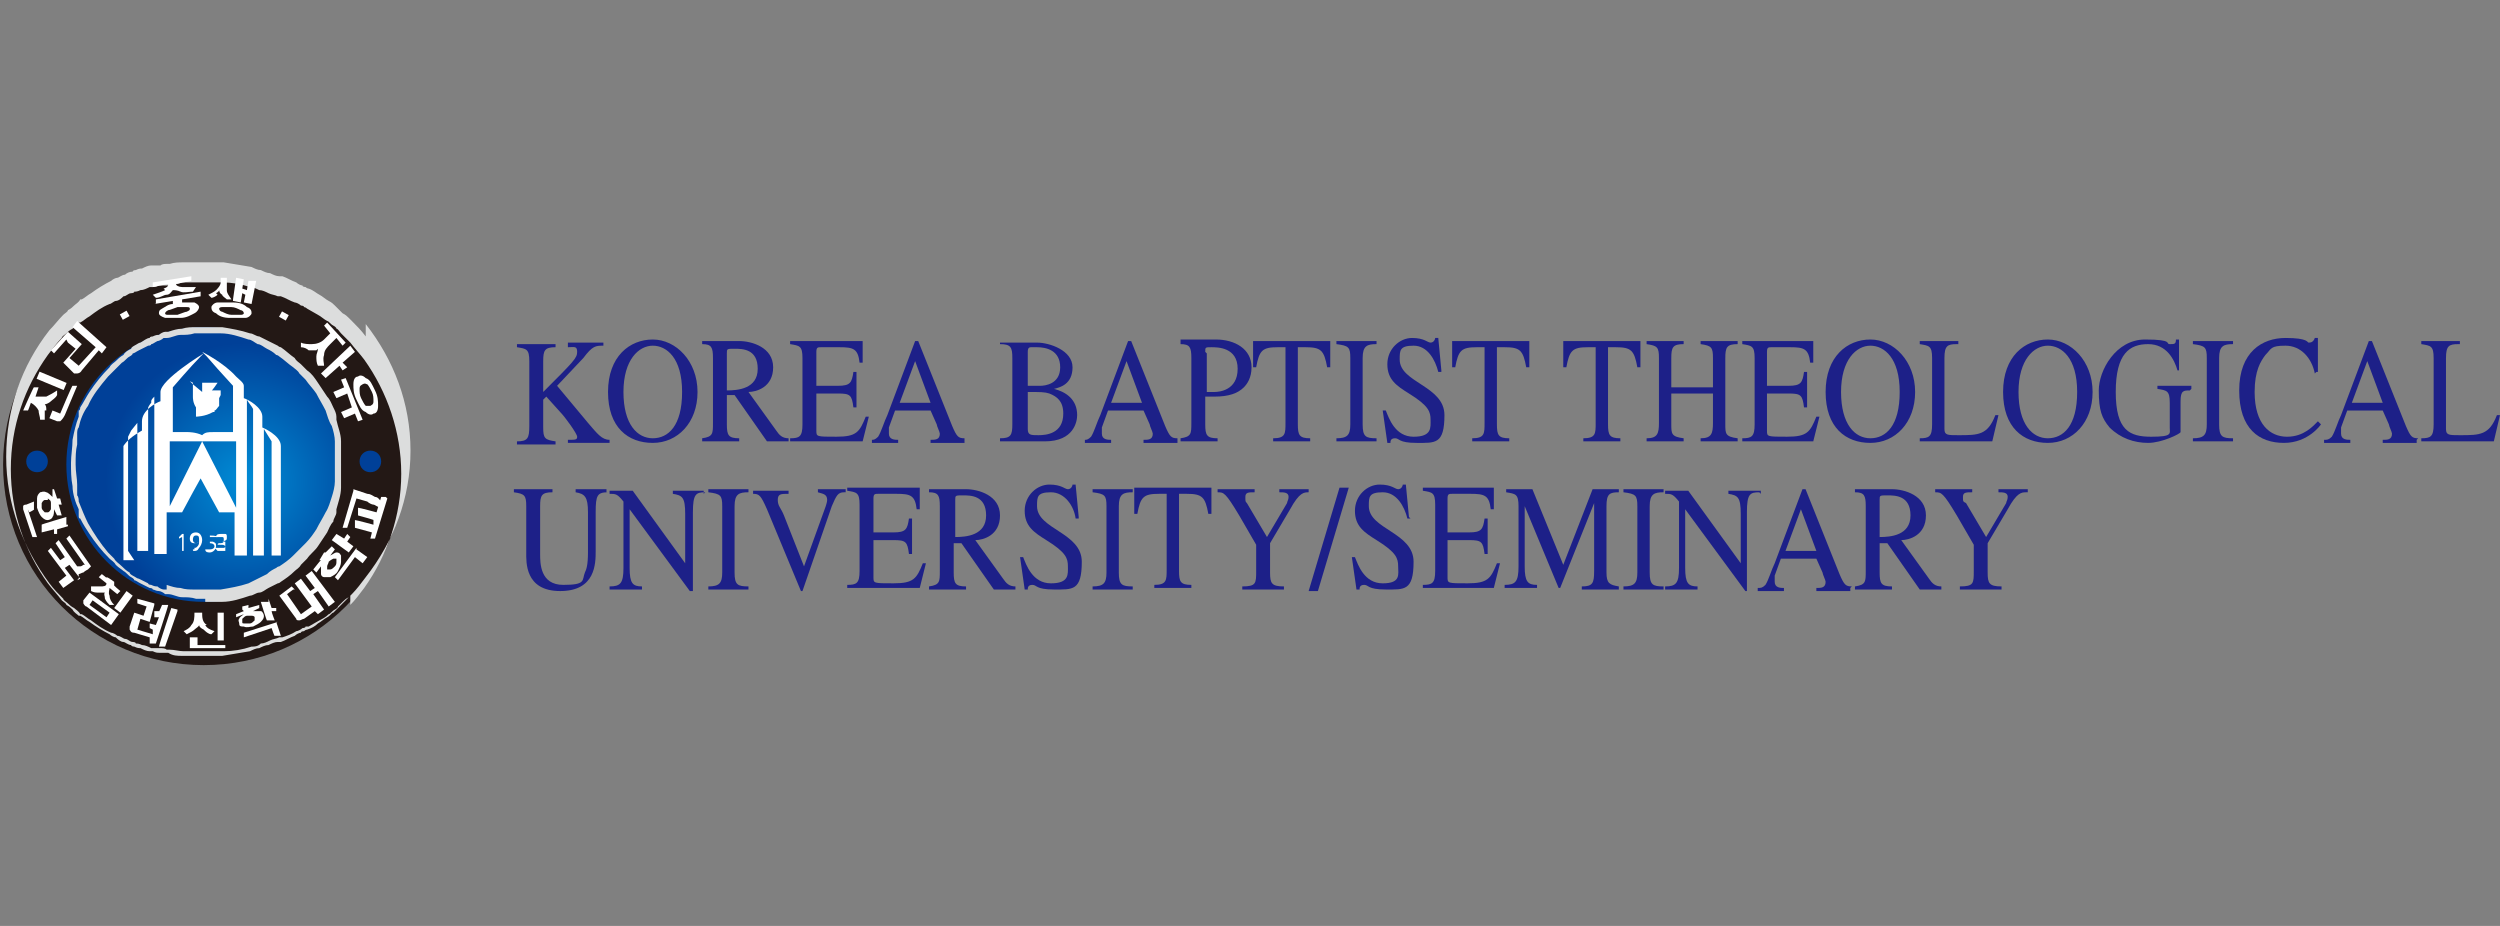 <?xml version="1.0" encoding="UTF-8"?>
<svg id="_레이어_1" xmlns="http://www.w3.org/2000/svg" version="1.1" xmlns:xlink="http://www.w3.org/1999/xlink" viewBox="0 0 162 60">
  <rect x="0" y="0" width="162" height="60" fill="#808080" stroke="none"/>
  <!-- Generator: Adobe Illustrator 30.0.0, SVG Export Plug-In . SVG Version: 2.1.1 Build 123)  -->
  <defs>
    <style>
      .st0 {
        fill: #231815;
      }

      .st1 {
        fill: url(#_무제_그라디언트_62);
      }

      .st2 {
        fill: #fff;
      }

      .st3 {
        fill: url(#_무제_그라디언트_6);
      }

      .st4 {
        fill: #1d2088;
      }

      .st5 {
        fill: #dcdddd;
      }

      .st6 {
        fill: url(#_무제_그라디언트_61);
      }
    </style>
    <radialGradient id="_무제_그라디언트_6" data-name="무제 그라디언트 6" cx="262" cy="-114.7" fx="262" fy="-114.7" r="12.8" gradientTransform="translate(-167.6 -49.1) scale(.7 -.7)" gradientUnits="userSpaceOnUse">
      <stop offset="0" stop-color="#008cd6"/>
      <stop offset="1" stop-color="#004098"/>
    </radialGradient>
    <radialGradient id="_무제_그라디언트_61" data-name="무제 그라디언트 6" cx="-19.6" cy="47.8" fx="-19.6" fy="47.8" r="1" gradientTransform="translate(0 62) scale(1 -1)" xlink:href="#_무제_그라디언트_6"/>
    <radialGradient id="_무제_그라디언트_62" data-name="무제 그라디언트 6" cx="11.8" cy="47.8" fx="11.8" fy="47.8" r="1" gradientTransform="translate(0 62) scale(1 -1)" xlink:href="#_무제_그라디언트_6"/>
  </defs>
  <g id="_레이어_1-2">
    <g>
      <g>
        <g>
          <path class="st4" d="M36.8,22.2h2.3v.2c-.5,0-.7,0-1.3.8l-1.7,1.8,2,2.4c.6.7.9,1.1,1.4,1.1v.2h-2.7v-.2c.5,0,.6,0,.6-.2s-.8-1.3-1.1-1.6l-.9-1-.2.2v1.8c0,.7.1.8.8.9v.2h-2.5v-.2c.7,0,.8-.2.8-1v-4.2c0-.8-.2-.8-.8-.9v-.2h2.5v.2c-.7,0-.8.2-.8.9v2c2-2,2.2-2.2,2.2-2.6s-.2-.3-.6-.3v-.2h0Z"/>
          <path class="st4" d="M42.3,28.4c-1,0-1.9-.9-1.9-3s1-3,1.9-3,1.9.8,1.9,3-.9,3-1.9,3ZM42.3,28.7c1.6,0,2.9-1.3,2.9-3.3s-1.4-3.4-2.9-3.4-2.9,1.1-2.9,3.4,1.3,3.3,2.9,3.3Z"/>
          <path class="st4" d="M47.1,22.9c0-.3,0-.3.5-.3s1.5,0,1.5,1.3-1.3,1.4-2,1.4v-2.4ZM51.1,28.4c-.4,0-.6-.2-.8-.5l-1.8-2.5c.5,0,1.6-.3,1.6-1.6s-1.4-1.7-2.2-1.7h-2.4v.2c.6,0,.7.2.7.9v4.2c0,.7,0,.9-.7,1v.2h2.4v-.2c-.7,0-.8-.2-.8-.9v-1.9h.5s2.1,3,2.1,3h1.4v-.2h0Z"/>
          <path class="st4" d="M55.9,28.6h-4.7v-.2c.6,0,.8-.1.8-.9v-4.3c0-.8-.2-.8-.8-.9v-.2h4.7v1.4s-.2,0-.2,0c-.1-.9-.4-1-1.3-1h-1.2c-.2,0-.3,0-.3.3v2.2h1.4c.8,0,.9-.2,1-.9h.2v2.3h-.2c-.1-.8-.2-.9-1-.9h-1.4s0,2.4,0,2.4c0,.4,0,.4,1.3.4s1.5-.3,1.9-1.3h.2l-.4,1.6h0Z"/>
          <path class="st4" d="M58.3,26.1l1-2.7,1,2.7h-2,0ZM62.5,28.4c-.4,0-.5-.1-.8-.8l-2.2-5.5h-.2l-1.8,4.8c-.2.4-.4,1.1-.6,1.4-.2.2-.3.2-.4.2v.2h1.7v-.2c-.2,0-.6,0-.6-.4s0-.2,0-.4l.4-1.1h2.3l.4.9c0,.1.2.5.2.6,0,.4-.3.4-.6.4v.2h2.2v-.2h0Z"/>
          <path class="st4" d="M66.6,25.4c.8,0,1.1,0,1.4.1.5.2.9.5.9,1.3,0,1.3-1.1,1.4-1.6,1.4s-.7,0-.7-.4v-2.4ZM64.8,22.3c.7,0,.8.2.8.9v4.3c0,.7-.1.9-.8.9v.2h2.9c1.9,0,2.1-1.3,2.1-1.7,0-1-.7-1.5-1.5-1.7h0c.4-.1,1.2-.3,1.2-1.4s-1.5-1.6-2.3-1.6h-2.4v.2h0ZM66.6,22.8c0-.1,0-.3.2-.3h.4c.6,0,1.5.2,1.5,1.3s-1,1.2-1.3,1.2h-.8v-2.2h0Z"/>
          <path class="st4" d="M72,26.1l1-2.7,1,2.7h-2ZM76.3,28.4c-.4,0-.5-.1-.8-.8l-2.2-5.5h-.2l-1.8,4.8c-.2.4-.4,1.1-.6,1.4-.2.2-.3.2-.4.2v.2h1.7v-.2c-.2,0-.6,0-.6-.4s0-.2,0-.4l.4-1.1h2.3l.4.9c0,.1.2.5.2.6,0,.4-.3.4-.6.4v.2h2.2v-.2h0Z"/>
          <path class="st4" d="M78.1,22.8c0-.3,0-.3.4-.3.4,0,1.7,0,1.7,1.4s-1.2,1.5-1.5,1.5-.4,0-.5,0v-2.5h0ZM76.5,22.3c.6,0,.7.2.7.9v4.2c0,.7,0,.9-.7,1v.2h2.4v-.2c-.7,0-.8-.2-.8-.9v-1.8c.2,0,.4,0,.6,0,.9,0,1.5-.2,1.9-.6.2-.2.5-.6.5-1.3,0-1.2-1.1-1.8-2.3-1.8h-2.3v.2h0Z"/>
          <path class="st4" d="M85.1,28.6h-2.6v-.2c.8,0,.8-.3.8-1v-4.9h-.5c-1,0-1.2.2-1.4,1.3h-.2v-1.7h5v1.7c0,0-.2,0-.2,0-.2-1.1-.4-1.3-1.4-1.3h-.5v5c0,.7.1.9.8.9v.2h0Z"/>
          <path class="st4" d="M86.6,28.4c.7,0,.9-.2.9-.9v-4.3c0-.7-.1-.8-.9-.9v-.2h2.6v.2c-.6,0-.9.1-.9.9v4.3c0,.8.2.9.9.9v.2h-2.6v-.2Z"/>
          <path class="st4" d="M93.4,24.1h-.2c-.2-.8-.7-1.7-1.6-1.7s-.9.3-.9.9c0,1.5,2.9,1.7,2.9,3.6s-.6,1.8-1.8,1.8-1.1-.3-1.4-.3-.3.2-.3.3h-.2l-.3-2.1h.2c.2.5.6,1.7,1.8,1.7s1.1-.6,1.1-1.1-.1-.9-1.4-1.7c-.8-.5-1.4-.9-1.4-1.9s.8-1.7,1.6-1.7,1,.3,1.2.3.3-.2.3-.3h.2l.2,2.1h0Z"/>
          <path class="st4" d="M98,28.6h-2.6v-.2c.8,0,.8-.3.8-1v-4.9h-.5c-1,0-1.2.2-1.4,1.3h-.2v-1.7h5v1.7c0,0-.2,0-.2,0-.2-1.1-.4-1.3-1.4-1.3h-.5v5c0,.7.1.9.8.9v.2h0Z"/>
          <path class="st4" d="M105.2,28.6h-2.6v-.2c.8,0,.8-.3.8-1v-4.9h-.5c-1,0-1.2.2-1.4,1.3h-.2v-1.7h5v1.7c0,0-.2,0-.2,0-.2-1.1-.4-1.3-1.4-1.3h-.5v5c0,.7.1.9.8.9v.2h0Z"/>
          <path class="st4" d="M106.7,28.4c.7,0,.8-.3.8-1v-4.2c0-.7-.1-.8-.8-.9v-.2h2.4v.2c-.7,0-.8.2-.8.9v1.9h2.7v-1.9c0-.7-.1-.8-.8-.9v-.2h2.4v.2c-.7,0-.8.2-.8.9v4.3c0,.6,0,.8.8.9v.2h-2.4v-.2c.7,0,.8-.3.8-1v-1.9h-2.7v2c0,.6,0,.8.8.9v.2h-2.4v-.2h0Z"/>
          <path class="st4" d="M117.6,28.6h-4.7v-.2c.6,0,.8-.1.8-.9v-4.3c0-.8-.2-.8-.8-.9v-.2h4.6v1.4s-.2,0-.2,0c-.1-.9-.4-1-1.3-1h-1.2c-.2,0-.3,0-.3.3v2.2h1.4c.8,0,.9-.2,1-.9h.2v2.3h-.2c-.1-.8-.2-.9-1-.9h-1.4s0,2.4,0,2.4c0,.4,0,.4,1.3.4s1.5-.3,1.9-1.3h.2l-.4,1.6h0Z"/>
          <path class="st4" d="M121.2,28.4c-1,0-1.9-.9-1.9-3s1-3,1.9-3,1.9.8,1.9,3-.9,3-1.9,3ZM121.2,28.7c1.6,0,2.9-1.3,2.9-3.3s-1.4-3.4-2.9-3.4-2.9,1.1-2.9,3.4,1.3,3.3,2.9,3.3Z"/>
          <path class="st4" d="M126.8,22.3c-.6,0-.8.1-.8.9v4.6c0,.4.2.4.9.4,1.3,0,1.9,0,2.4-1.3h.2l-.4,1.7h-4.7v-.2c.6,0,.8-.1.8-.9v-4.3c0-.8-.2-.8-.8-.9v-.2h2.5v.2h0Z"/>
          <path class="st4" d="M132.7,28.4c-1,0-1.9-.9-1.9-3s1-3,1.9-3,1.9.8,1.9,3-.9,3-1.9,3ZM132.7,28.7c1.6,0,2.9-1.3,2.9-3.3s-1.4-3.4-2.9-3.4-2.9,1.1-2.9,3.4,1.3,3.3,2.9,3.3Z"/>
          <path class="st4" d="M141.9,25.3c-.4,0-.6,0-.6.7v2c0,.1-1.2.7-2.1.7s-1.8-.3-2.5-1c-.5-.6-.7-1.1-.7-2.4s1.1-3.3,3-3.3,1.3.3,1.6.3.4,0,.4-.3h.2v2c0,0-.1,0-.1,0-.2-.7-.7-1.7-1.9-1.7s-2.1.6-2.1,3.1.9,2.9,2.3,2.9,1.2-.2,1.2-.6v-1.6c0-.8-.2-.8-.8-.9v-.2h2.2v.2Z"/>
          <path class="st4" d="M142.1,28.4c.7,0,.9-.2.9-.9v-4.3c0-.7-.1-.8-.9-.9v-.2h2.6v.2c-.6,0-.9.1-.9.9v4.3c0,.8.2.9.9.9v.2h-2.6v-.2Z"/>
          <path class="st4" d="M150,24.2c-.2-1-.9-1.8-1.9-1.8s-.9.2-1.3.6c-.3.4-.7,1-.7,2.4,0,2.1,1,2.9,2.1,2.9s1.7-.7,2-1l.2.2s-.8,1.2-2.4,1.2-2.9-.9-2.9-3.4,1.5-3.4,3-3.4,1.4.3,1.5.3.3,0,.4-.3h.2v2.2c0,0-.1,0-.1,0h0Z"/>
          <path class="st4" d="M152.4,26.1l1-2.7,1,2.7h-2,0ZM156.7,28.4c-.4,0-.5-.1-.8-.8l-2.2-5.5h-.2l-1.8,4.8c-.2.4-.4,1.1-.6,1.4-.2.2-.3.2-.5.2v.2h1.7v-.2c-.2,0-.6,0-.6-.4s0-.2,0-.4l.4-1.1h2.3l.4.9c0,.1.2.5.2.6,0,.4-.3.4-.6.4v.2h2.2v-.2h0Z"/>
          <path class="st4" d="M159.3,22.3c-.6,0-.8.1-.8.9v4.6c0,.4.2.4.9.4,1.3,0,1.9,0,2.4-1.3h.2l-.4,1.7h-4.7v-.2c.6,0,.8-.1.8-.9v-4.3c0-.8-.2-.8-.8-.9v-.2h2.5v.2h0Z"/>
          <path class="st4" d="M39.4,31.9c-.7,0-.8.2-.8,1.3v2.5c0,.8,0,2.6-2.3,2.6s-2.2-1.9-2.2-2.5v-3c0-.7-.1-.8-.8-.9v-.2h2.5v.2c-.7,0-.8.2-.8.9v3.1c0,.6,0,2,1.5,2s1.2-.3,1.4-.8c.1-.2.2-.5.2-1.3v-2.6c0-1-.2-1.2-.8-1.3v-.2h2v.2h0Z"/>
          <path class="st4" d="M45.7,31.9c-.6,0-.8.1-.8,1.3v5.1h-.2l-3.9-5.3h0v3.8c0,1,.2,1.2.8,1.2v.2h-2.1v-.2c.7,0,.9-.2.9-1.2v-4.3c-.4-.5-.5-.5-.9-.5v-.2h1.5l3.4,4.7h0v-3.2c0-1.1-.2-1.2-.8-1.3v-.2h2s0,.2,0,.2Z"/>
          <path class="st4" d="M45.9,38c.7,0,.9-.2.9-.9v-4.3c0-.7-.1-.8-.9-.9v-.2h2.6v.2c-.6,0-.9.1-.9.9v4.3c0,.8.2.9.9.9v.2h-2.6v-.2Z"/>
          <path class="st4" d="M54.7,31.9c-.4,0-.5.2-.8.9l-1.9,5.5h-.1l-2.2-5.3c-.4-.9-.5-1-.9-1v-.2h2.3v.2c-.5,0-.7,0-.7.4s.2.5.4,1l1.3,3.3,1.3-3.6c0,0,.2-.5.2-.7,0-.4-.3-.4-.6-.5v-.2h1.8s0,.2,0,.2Z"/>
          <path class="st4" d="M59.6,38.1h-4.7v-.2c.6,0,.8-.1.8-.9v-4.3c0-.8-.2-.8-.8-.9v-.2h4.7v1.4s-.2,0-.2,0c-.1-.9-.4-1-1.3-1h-1.2c-.2,0-.3,0-.3.3v2.2h1.3c.8,0,.9-.2,1-.9h.2v2.3h-.2c-.1-.8-.2-.9-1-.9h-1.3s0,2.4,0,2.4c0,.4,0,.4,1.3.4s1.5-.3,1.9-1.3h.2l-.4,1.6h0Z"/>
          <path class="st4" d="M61.9,32.4c0-.3,0-.3.5-.3s1.5,0,1.5,1.3-1.3,1.4-2,1.4v-2.4h0ZM65.8,38c-.4,0-.6-.2-.8-.5l-1.8-2.5c.5,0,1.6-.3,1.6-1.6s-1.4-1.7-2.2-1.7h-2.4v.2c.6,0,.7.2.7.9v4.2c0,.7,0,.9-.7,1v.2h2.4v-.2c-.7,0-.8-.2-.8-.9v-1.9h.5s2.1,3,2.1,3h1.4v-.2h0Z"/>
          <path class="st4" d="M69.9,33.6h-.2c-.1-.8-.7-1.7-1.6-1.7s-.9.3-.9.9c0,1.5,2.9,1.7,2.9,3.6s-.6,1.8-1.8,1.8-1.1-.3-1.4-.3-.3.2-.3.3h-.2l-.3-2.1h.2c.2.5.6,1.7,1.8,1.7s1.1-.6,1.1-1.1-.1-.9-1.4-1.7c-.8-.5-1.4-.9-1.4-1.9s.8-1.7,1.6-1.7,1,.3,1.2.3.3-.2.3-.3h.2l.2,2.1h0Z"/>
          <path class="st4" d="M70.8,38c.7,0,.9-.2.9-.9v-4.3c0-.7-.1-.8-.9-.9v-.2h2.6v.2c-.6,0-.9.1-.9.9v4.3c0,.8.2.9.9.9v.2h-2.6v-.2Z"/>
          <path class="st4" d="M77.4,38.1h-2.6v-.2c.8,0,.8-.3.8-1v-4.9h-.5c-1,0-1.2.2-1.4,1.3h-.2v-1.7h5v1.7c0,0-.2,0-.2,0-.2-1.1-.4-1.3-1.4-1.3h-.5v5c0,.7.1.9.8.9v.2h0Z"/>
          <path class="st4" d="M84.8,31.9c-.3,0-.6,0-1.2,1.1l-1.3,2.2v1.9c0,.7.1.9.9.9v.2h-2.7v-.2c.9,0,.9-.2.9-1v-1.7l-1.1-1.9c-.9-1.5-1-1.5-1.4-1.5v-.2h2.4v.2c-.4,0-.6,0-.6.3s0,.3.1.4l1.3,2.2,1.3-2.2c0-.1.1-.2.1-.4,0-.3-.3-.3-.6-.3v-.2h1.9v.2h0Z"/>
          <path class="st4" d="M85.4,38.3h-.6l2-6.7h.6s-2,6.7-2,6.7Z"/>
          <path class="st4" d="M91.4,33.6h-.2c-.2-.8-.7-1.7-1.6-1.7s-.9.3-.9.9c0,1.5,2.9,1.7,2.9,3.6s-.6,1.8-1.8,1.8-1.1-.3-1.4-.3-.3.2-.3.3h-.2l-.3-2.1h.2c.2.5.6,1.7,1.8,1.7s1-.6,1-1.1-.1-.9-1.4-1.7c-.8-.5-1.4-.9-1.4-1.9s.8-1.7,1.6-1.7,1,.3,1.2.3.3-.2.3-.3h.2l.2,2.1h0Z"/>
          <path class="st4" d="M96.9,38.1h-4.7v-.2c.6,0,.8-.1.8-.9v-4.3c0-.8-.2-.8-.8-.9v-.2h4.6v1.4s-.2,0-.2,0c-.1-.9-.4-1-1.3-1h-1.2c-.2,0-.3,0-.3.3v2.2h1.4c.8,0,.9-.2,1-.9h.2v2.3h-.2c-.1-.8-.2-.9-1-.9h-1.4s0,2.4,0,2.4c0,.4,0,.4,1.3.4s1.5-.3,1.9-1.3h.2l-.4,1.6h0Z"/>
          <path class="st4" d="M104.9,31.9c-.6,0-.8.1-.8.9v4.3c0,.7.2.8.8.9v.2h-2.4v-.2c.7,0,.8-.2.8-1v-4.4h0l-2.2,5.5h-.1l-2.2-5.3h0v3.9c0,1,.2,1.2.8,1.2v.2h-2.1v-.2c.7,0,.9-.2.9-1.2v-3.9c0-.8-.2-.8-.8-.9v-.2h1.7l2,4.9,1.9-4.9h1.7v.2h0Z"/>
          <path class="st4" d="M105.2,38c.7,0,.9-.2.9-.9v-4.3c0-.7-.1-.8-.9-.9v-.2h2.6v.2c-.6,0-.9.1-.9.9v4.3c0,.8.2.9.9.9v.2h-2.6v-.2Z"/>
          <path class="st4" d="M114,31.9c-.6,0-.8.1-.8,1.3v5.1h-.1l-3.9-5.3h0v3.8c0,1,.2,1.2.8,1.2v.2h-2.1v-.2c.7,0,.9-.2.9-1.2v-4.3c-.4-.5-.5-.5-.9-.5v-.2h1.5l3.4,4.7h0v-3.2c0-1.1-.2-1.2-.8-1.3v-.2h2.1v.2h0Z"/>
          <path class="st4" d="M115.7,35.7l1-2.7,1,2.7h-2,0ZM120,38c-.4,0-.5-.1-.8-.8l-2.2-5.5h-.2l-1.8,4.8c-.2.4-.4,1.1-.6,1.4-.2.2-.3.2-.5.2v.2h1.7v-.2c-.2,0-.6,0-.6-.4s0-.2,0-.4l.4-1.1h2.3l.4.9c0,.1.2.5.2.6,0,.4-.3.4-.6.4v.2h2.2v-.2h0Z"/>
          <path class="st4" d="M121.8,32.4c0-.3,0-.3.5-.3s1.5,0,1.5,1.3-1.3,1.4-2,1.4v-2.4ZM125.8,38c-.4,0-.6-.2-.8-.5l-1.8-2.5c.5,0,1.6-.3,1.6-1.6s-1.4-1.7-2.2-1.7h-2.4v.2c.6,0,.7.2.7.9v4.2c0,.7,0,.9-.7,1v.2h2.4v-.2c-.7,0-.8-.2-.8-.9v-1.9h.5s2.1,3,2.1,3h1.4v-.2h0Z"/>
          <path class="st4" d="M131.3,31.9c-.3,0-.6,0-1.2,1.1l-1.3,2.2v1.9c0,.7.1.9.9.9v.2h-2.7v-.2c.9,0,.9-.2.9-1v-1.7l-1.1-1.9c-.9-1.5-1-1.5-1.4-1.5v-.2h2.4v.2c-.4,0-.6,0-.6.3s0,.3.2.4l1.3,2.2,1.3-2.2c0-.1.1-.2.1-.4,0-.3-.3-.3-.6-.3v-.2h1.9v.2h0Z"/>
        </g>
        <g>
          <path class="st0" d="M.2,30.1c0-7.2,5.8-13,13-13s13,5.8,13,13-5.8,13-13,13S.2,37.3.2,30.1Z"/>
          <path class="st3" d="M4.3,30.1c0-4.9,4-8.9,8.9-8.9s8.9,4,8.9,8.9-4,8.9-8.9,8.9-8.9-4-8.9-8.9Z"/>
          <path class="st5" d="M23.7,21.8c-.3-.4-.6-.7-.9-1,0,0-.1-.1-.2-.2-.1-.1-.2-.2-.4-.3,0,0,0,0,0,0-.1-.1-.2-.2-.3-.3,0,0,0,0,0,0,0,0-.1-.1-.2-.2-.1-.1-.2-.2-.4-.3-.2-.1-.4-.3-.6-.4-.2-.1-.4-.3-.7-.4,0,0-.1,0-.2-.1,0,0-.2,0-.2-.1-.1,0-.3-.1-.4-.2-.3-.1-.6-.3-.9-.4,0,0-.1,0-.2,0-.2,0-.4-.1-.6-.2-.2,0-.4-.1-.6-.2-.2,0-.4-.1-.6-.2-.6-.1-1.2-.2-1.8-.3-.2,0-.5,0-.7,0h-.4c-.2,0-.4,0-.6,0-.3,0-.6,0-.9,0-.3,0-.6,0-.9.1,0,0-.1,0-.2,0-.1,0-.3,0-.4.1-.1,0-.2,0-.4,0,0,0-.2,0-.2,0-.2,0-.4.1-.6.2-.1,0-.2,0-.4.1,0,0-.2,0-.2.1-.2,0-.4.1-.5.2-.2,0-.4.2-.5.2-.1,0-.3.1-.4.2-.4.2-.9.5-1.3.8-.2.1-.4.3-.6.4,0,0,0,0-.1,0,0,0,0,0,0,0h0c-.1.2-.3.3-.4.4-.1.1-.2.2-.4.3,0,.1-.2.2-.3.3-.3.3-.6.7-.9,1-1.8,2.3-2.8,5.1-2.8,8.2s1.1,5.9,2.8,8.2c.3.4.6.7.9,1,0,.1.2.2.3.3.1.1.2.2.4.3.1.1.3.2.4.4,0,0,0,0,0,0,0,0,0,0,0,0,0,0,0,0,.1,0,.2.1.4.3.6.4.4.3.8.6,1.3.8.1,0,.3.1.4.2.2,0,.4.2.5.2.2,0,.3.2.5.2,0,0,.2,0,.2.1.1,0,.2,0,.4.1.2,0,.4.1.6.2,0,0,.2,0,.2,0,.1,0,.2,0,.4,0,.1,0,.3,0,.4.1,0,0,.1,0,.2,0,.3,0,.6.1.9.1.3,0,.6,0,.9,0,.2,0,.4,0,.6,0h.4c.2,0,.5,0,.7,0,.6,0,1.2-.1,1.8-.3.2,0,.4,0,.6-.2.2,0,.4-.1.6-.2s.4-.1.6-.2c0,0,.1,0,.2,0,.3-.1.6-.2.9-.4.1,0,.3-.1.4-.2,0,0,.2,0,.2-.1,0,0,.1,0,.2,0,.2-.1.5-.3.7-.4.2-.1.4-.2.6-.4.1,0,.2-.2.4-.3,0,0,.2-.1.2-.2,0,0,0,0,0,0,.1-.1.2-.2.3-.3,0,0,0,0,0,0,.1-.1.2-.2.4-.3,0,0,.1-.1.2-.2.3-.3.6-.7.9-1.1,1.8-2.3,2.9-5.1,2.9-8.2s-1.1-5.9-2.9-8.2h0ZM22.7,38.6c0,0-.1.1-.2.2-.1.1-.2.2-.4.4,0,0,0,0,0,0-.1.1-.2.2-.3.3,0,0,0,0,0,0,0,0-.1.1-.2.2-.1,0-.2.2-.4.3-.2.1-.4.3-.6.4-.2.2-.4.3-.7.4,0,0-.1,0-.2.1,0,0-.2,0-.2.1-.1,0-.3.1-.4.2-.3.1-.6.3-.9.4,0,0-.1,0-.2,0-.2,0-.4.1-.6.2-.2,0-.4.1-.6.2-.2,0-.4.1-.6.2-.6.1-1.2.2-1.8.3-.2,0-.5,0-.7,0h-.4c-.2,0-.4,0-.6,0-.3,0-.6,0-.9,0-.3,0-.6,0-.9-.2,0,0-.1,0-.2,0-.1,0-.3,0-.4,0-.1,0-.2,0-.4-.1,0,0-.2,0-.2,0-.2,0-.4-.1-.6-.2-.1,0-.2,0-.4-.1,0,0-.2,0-.2-.1-.2,0-.4-.2-.5-.2-.2,0-.4-.2-.5-.3-.1,0-.3-.1-.4-.2-.4-.2-.9-.5-1.3-.8-.2-.1-.4-.3-.6-.4,0,0,0,0-.1,0,0,0,0,0,0,0,0,0,0,0,0,0-.1-.1-.3-.2-.4-.4-.1-.1-.2-.2-.4-.3,0-.1-.2-.2-.3-.3-.3-.4-.6-.7-.9-1.1-1.5-2.1-2.4-4.6-2.4-7.4s.9-5.3,2.4-7.4c.3-.4.6-.8.9-1.1,0-.1.2-.2.3-.3.1-.1.2-.2.4-.3.1-.1.3-.3.4-.4,0,0,0,0,0,0,0,0,0,0,0,0,0,0,0,0,.1,0,.2-.1.4-.3.6-.4.4-.3.8-.6,1.3-.8.1,0,.3-.2.4-.2.2,0,.4-.2.5-.3.2,0,.3-.2.5-.2,0,0,.2,0,.2-.1.1,0,.2,0,.4-.1.2,0,.4-.1.6-.2,0,0,.2,0,.2,0,.1,0,.2,0,.4-.1.1,0,.3,0,.4,0,0,0,.1,0,.2,0,.3,0,.6-.1.9-.2.3,0,.6,0,.9,0,.2,0,.4,0,.6,0h.4c.2,0,.5,0,.7,0,.6,0,1.2.1,1.8.3.2,0,.4.1.6.2.2,0,.4.1.6.2s.4.1.6.2c0,0,.1,0,.2,0,.3.1.6.3.9.4.1,0,.3.1.4.2,0,0,.2,0,.2.1,0,0,.1,0,.2.1.2.1.5.3.7.4.2.1.4.3.6.4.1,0,.2.2.4.3,0,0,.2.1.2.2,0,0,0,0,0,0,.1,0,.2.2.3.3,0,0,0,0,0,0,.1.1.2.2.4.4,0,0,.1.1.2.2.3.4.6.7.9,1.1,1.5,2.1,2.4,4.7,2.4,7.4s-.9,5.3-2.4,7.4c-.3.4-.6.8-.9,1.1h0Z"/>
          <g>
            <path class="st6" d="M3.1,29.9c0-.4-.3-.7-.7-.7s-.7.3-.7.7.3.7.7.7.7-.3.7-.7Z"/>
            <path class="st1" d="M24,29.2c-.4,0-.7.3-.7.7s.3.7.7.7.7-.3.7-.7-.3-.7-.7-.7Z"/>
          </g>
          <path class="st5" d="M13.3,39h.4c.2,0,.5,0,.7,0,.6,0,1.2-.2,1.8-.4.2,0,.4-.2.6-.2.2,0,.4-.2.6-.3.2-.1.4-.2.6-.3,0,0,.1,0,.2-.1.3-.2.6-.4.9-.7.1-.1.3-.2.4-.4l.2-.2c0,0,.1-.1.2-.2.2-.3.5-.5.7-.8.2-.3.4-.6.6-.9.1-.2.2-.5.4-.7,0-.2.2-.4.2-.6,0,0,0-.1,0-.2.1-.4.3-.9.3-1.4,0-.2,0-.3,0-.5,0-.3,0-.6,0-1s0-.6,0-1c0-.2,0-.4,0-.5,0-.5-.2-.9-.3-1.4,0,0,0-.2,0-.2,0-.2-.1-.4-.2-.6-.1-.2-.2-.5-.4-.7-.2-.3-.4-.6-.6-.9-.2-.3-.4-.6-.7-.8,0,0-.1-.1-.2-.2s-.2-.2-.2-.2c-.1-.1-.3-.2-.4-.4-.3-.2-.6-.5-.9-.7,0,0-.1,0-.2-.1-.2-.1-.4-.2-.6-.3-.2-.1-.4-.2-.6-.3-.2,0-.4-.2-.6-.2-.6-.2-1.2-.3-1.8-.4-.2,0-.5,0-.7,0h-.4c-.2,0-.4,0-.6,0-.3,0-.6,0-.9.1-.3,0-.6.1-.9.2,0,0-.1,0-.2,0-.1,0-.3.1-.4.2-.1,0-.2,0-.4.1,0,0-.2,0-.2.1-.2,0-.4.2-.6.3-.1,0-.2.1-.4.2,0,0-.2.1-.2.2-.2.1-.4.2-.5.4-.2.1-.4.3-.5.4-.1.1-.3.2-.4.4-.5.5-.9,1-1.3,1.6-.2.3-.4.7-.6,1,0,0,0,.2-.1.2,0,0,0,.2,0,.2,0,0,0,.1,0,.2-.2.5-.3,1-.4,1.5,0,.5-.1,1-.1,1.5s0,1,.1,1.5c0,.5.2,1.1.4,1.5,0,0,0,.1,0,.2,0,0,0,.1,0,.2s0,.2.1.2c.2.4.4.7.6,1,.4.6.8,1.1,1.3,1.6.1.1.3.2.4.4.2.2.4.3.5.4.2.1.3.3.5.4,0,0,.2.1.2.2.1,0,.2.1.4.2.2.1.4.2.6.3,0,0,.2,0,.2.1.1,0,.2.1.4.1.1,0,.3.1.4.2,0,0,.1,0,.2,0,.3,0,.6.2.9.2.3,0,.6,0,.9.1.2,0,.4,0,.6,0h0ZM10.8,38.2c0,0-.1,0-.2,0-.1,0-.3-.1-.4-.2-.1,0-.2,0-.4-.1,0,0-.2,0-.2-.1-.2-.1-.4-.2-.6-.3-.1,0-.2-.1-.4-.2,0,0-.2-.1-.2-.2-.2-.1-.4-.3-.5-.4-.2-.2-.4-.3-.5-.5-.1-.1-.3-.3-.4-.4-.5-.6-.9-1.2-1.3-1.9-.2-.4-.4-.9-.6-1.4,0-.1,0-.3-.1-.4,0-.1,0-.3,0-.4,0-.1,0-.2,0-.3,0-.4-.1-.8-.1-1.3s0-.9.1-1.3c0-.1,0-.2,0-.3,0-.1,0-.3,0-.4,0-.1,0-.3.1-.4.1-.5.3-1,.6-1.4.3-.7.8-1.3,1.3-1.9.1-.1.3-.3.4-.4.2-.2.3-.3.5-.5.2-.1.3-.3.5-.4,0,0,.2-.1.2-.2.1,0,.2-.1.4-.2.2-.1.4-.2.6-.3,0,0,.2,0,.2-.1.1,0,.2-.1.4-.2.1,0,.3-.1.4-.2,0,0,.1,0,.2,0,.3,0,.6-.2.9-.2.3,0,.6,0,.9-.1.2,0,.4,0,.6,0s.2,0,.4,0c.2,0,.5,0,.7,0,.6,0,1.2.2,1.8.4.2,0,.4.2.6.3.2,0,.4.2.6.3s.4.2.6.4c0,0,.1,0,.2.1.3.2.6.5.9.7.1.1.3.2.4.4,0,0,.2.2.2.2,0,0,.1.1.2.2.2.3.5.6.7.9.2.4.4.7.6,1.1.1.3.2.7.4,1,.1.3.2.7.2,1,0,.2,0,.4,0,.6,0,.2,0,.5,0,.7s0,.5,0,.7c0,.2,0,.4,0,.6,0,.3-.1.7-.2,1-.1.3-.2.7-.4,1-.2.4-.4.7-.6,1.1-.2.3-.4.6-.7.9,0,0-.1.1-.2.2,0,0-.2.2-.2.2-.1.1-.3.3-.4.4-.3.3-.6.5-.9.7,0,0-.1,0-.2.1-.2.1-.4.2-.6.4-.2.1-.4.2-.6.3-.2.1-.4.2-.6.3-.6.2-1.2.3-1.8.4-.2,0-.5,0-.7,0s-.2,0-.4,0c-.2,0-.4,0-.6,0-.3,0-.6,0-.9-.1-.3,0-.6-.1-.9-.2h0Z"/>
          <path class="st2" d="M12.5,24.8v.2c0,0,0,.2,0,.2v.2c0,0,0,.2,0,.2,0,0,0,0,0,.1,0,.1,0,.4.2.7h0c0,0,0,.1,0,.1h0s0,0,0,0v.2h0c0,0,0,.2,0,.2h0c0,.1,0,.2,0,.2h0c0,0,0-.1,0-.1h0c0,0,0,0,0,0h0s.6,0,1.1-.3h.1c0,0,0-.1,0-.1h0s0,0,0,0c.1,0,.2-.2.3-.3h0c0-.1,0-.2,0-.3h0v-.2c0,0,.1-.2.1-.2v-.3s-.2,0-.2,0h-.4c0,.1.4-.5.4-.5h-1v.6s-.6-.5-.6-.5l-.2-.2h0Z"/>
          <path class="st2" d="M8.3,35.7v-7.4l.2-.4.4-.5h0s0,0,0,0h0s0,3.8,0,3.8v4.5s.7,0,.7,0v-9.3s0,0,0,0h0s0,0,0,0c0,0,.1-.2.2-.3h0c0,0,0-.1,0-.1,0-.1.1-.2.2-.3v10.2s.8,0,.8,0v-2.7h1l.7-1.3.5-.9,1.2,2.2h1v2.8h.8v-10.1c.1.2.3.4.4.6h0c0,0,0,.1,0,.1h0v9.4h.7v-8.2l.5.8v7.4h.6v-7.1c0-.7-1.2-1.2-1.2-1.2v-.7h0c0-.6-.9-1.1-1.2-1.2h0c0,0,0,0,0,0h0v-.5c0-.1,0-.2,0-.3h0s0,0,0,0c0-.2-.3-.4-.5-.6h0s0,0,0,0c-.8-.9-2.2-1.6-2.2-1.6l.3.3.7.8,1,1.1v3h-1.3c-.3,0-.5,0-.7.2h0s0,0,0,0h0s0,0,0,0h0s0,0,0,0h0c0,0,0,0,0,0-.4-.2-.9-.2-.9-.2h-1v-2.9s1.2-1.4,1.8-2l.2-.2s-2.8,1.7-2.8,2.5v.6c-.3.1-1.2.6-1.2,1.3v.6c-.7.4-1,.7-1.2,1h0c0,.2,0,.3,0,.3v7.1h.7ZM15.3,28.6v4.3s-2.2-4.3-2.2-4.3h2.2s0,0,0,0ZM11.7,28.6h1.4l-2.1,4.2v-4.2s.8,0,.8,0Z"/>
          <g>
            <polygon class="st2" points="11.9 35.7 11.9 34.6 11.8 34.6 11.6 34.8 11.6 34.9 11.8 34.8 11.8 34.8 11.8 35.7 11.9 35.7"/>
            <path class="st2" d="M12.6,35.6c0,0,0,0-.1,0h0c0,.1,0,.1.1.1.1,0,.2,0,.3-.2.1-.1.2-.3.2-.5s-.1-.5-.4-.5-.4.2-.4.4.1.3.3.3.2,0,.3-.1h0c0,.1,0,.2-.1.3s-.1.1-.2.1h0ZM12.9,35.1c0,0-.1.1-.2.1s-.2-.1-.2-.2,0-.3.2-.3h0c.2,0,.2.1.2.3s0,0,0,0h0Z"/>
            <path class="st2" d="M13.5,35.6c-.1,0-.2,0-.2,0h0c0,.2.2.2.3.2.2,0,.4-.2.4-.4s0-.2-.2-.3c0,0-.2,0-.2,0h0v-.3h.5c0-.1-.5-.1-.5-.1v.5c0,0,0,0,0,0,.2,0,.3.1.3.2s-.1.2-.3.2h0Z"/>
          </g>
          <rect class="st2" x="3.1" y="23.7" width=".5" height="1.9" transform="translate(-20.7 18.3) rotate(-67.4)"/>
          <path class="st2" d="M3,26.6c0-.2,0-.3-.1-.4.1,0,.3-.1.4-.2.1-.1.3-.2.4-.4v-.3c-.3.2-.5.3-.7.4-.2,0-.5,0-.7,0l.2-.6h-.3c0-.1-.7,1.5-.7,1.5h.3c0,.1.2-.5.2-.5.2.1.4.3.5.5,0,.2.1.4.1.6h.3c0-.3,0-.5,0-.6h0Z"/>
          <path class="st2" d="M4,27.2c0,0,.1-.1.2-.3l.8-1.9h-.3c0-.1-.8,1.8-.8,1.8l-.5-.2-.2.5.5.2c0,0,.2,0,.2,0h0Z"/>
          <path class="st2" d="M4.4,22.2l.5.4-.8.9.7.7c0,0,.2,0,.2,0,0,0,.2,0,.3-.2l1.1-1.3.2.2.3-.4-1.9-1.7-.3.4,1.5,1.3-1.1,1.2-.6-.5.8-.9-.9-.8-1.1,1.2.2.2.8-.9h0Z"/>
          <rect class="st2" x="7.8" y="20.3" width=".5" height=".4" transform="translate(-8.9 6.4) rotate(-29)"/>
          <path class="st2" d="M10.7,18.8c-.2.1-.5.2-.8.3l.2.2c.3,0,.5-.2.7-.2s.3-.2.4-.3c.1,0,.3,0,.5.1s.5,0,.8,0l.2-.3c-.3,0-.6,0-.9,0-.2,0-.4-.1-.4-.2l1-.2v-.3c0,0-2.5.4-2.5.4v.3c0,0,1-.2,1-.2,0,.1,0,.2-.3.3Z"/>
          <path class="st2" d="M10,19.7l1.2-.2v.2c-.3,0-.5.2-.7.3-.2.1-.2.2-.2.3,0,.1.1.2.4.3.3,0,.6,0,1,0,.4,0,.7-.2.9-.3.2-.1.3-.3.3-.4,0-.1-.1-.2-.3-.3-.2,0-.5,0-.8,0v-.2s1.2-.2,1.2-.2v-.3s-2.9.5-2.9.5v.3c0,0,0,0,0,0ZM12.1,19.9c.1,0,.2,0,.2.1s0,.1-.2.2c-.1,0-.3.1-.6.2-.2,0-.5,0-.6,0-.1,0-.2,0-.2-.1,0,0,0-.1.2-.2.1,0,.3-.1.6-.2.2,0,.4,0,.6,0h0Z"/>
          <polygon class="st2" points="15.7 19 15.9 19.1 15.8 19.6 16.3 19.7 16.6 18.2 16.1 18.2 16 18.8 15.7 18.7 15.8 18.1 15.3 18 15.1 19.4 15.1 19.5 15.6 19.6 15.7 19"/>
          <path class="st2" d="M14.1,19.6c-.2,0-.4.2-.4.3,0,.1,0,.3.3.4.2.2.5.3.9.3s.7,0,1,0c.2,0,.4-.2.4-.3s0-.3-.3-.4c-.2-.2-.5-.3-.9-.3-.4,0-.7,0-1,0ZM15,19.9c.2,0,.4.1.6.2.1,0,.2.1.2.2,0,0,0,.1-.2.1-.2,0-.4,0-.6,0-.2,0-.4-.1-.6-.2-.1,0-.2-.1-.2-.2,0,0,0-.1.2-.1.2,0,.4,0,.6,0Z"/>
          <path class="st2" d="M14,19c0,0,.2-.1.2-.2,0,0,0,.2.2.3,0,.1.2.2.3.3h.3c-.2-.3-.3-.4-.3-.6s0-.3,0-.5v-.3c0,0-.4,0-.4,0v.3c0,.2-.2.4-.3.5-.1.1-.3.2-.5.3l.2.2c.1,0,.3-.1.4-.2h0Z"/>
          <rect class="st2" x="18.2" y="20.2" width=".4" height=".5" transform="translate(-8.4 26.7) rotate(-61.1)"/>
          <path class="st2" d="M20.6,22.6c0,.2-.1.3-.1.5,0,.2,0,.4.1.6h.4c0-.2-.1-.4,0-.7,0-.3.2-.5.4-.7l.4-.4.4.5.2-.2-1.2-1.3-.2.2.4.5-.4.4c-.2.2-.5.3-.8.3-.2,0-.5,0-.7-.1v.3c.2,0,.4.1.5.2.2,0,.4,0,.5,0Z"/>
          <polygon class="st2" points="21.1 24.5 22 23.7 22.2 24 22.5 23.8 22.2 23.5 23 22.8 22.7 22.4 20.8 24.2 21.1 24.5"/>
          <path class="st2" d="M24.3,25.3c-.2-.4-.3-.7-.6-.8-.2-.2-.4-.2-.5-.1-.2,0-.3.2-.3.5,0,.3,0,.6.2,1,.2.4.3.7.6.8.2.2.4.2.5.1.2,0,.3-.2.3-.5,0-.3,0-.6-.2-1ZM24,26.3c0,0-.2,0-.3,0-.1-.1-.2-.3-.3-.5-.1-.2-.1-.4-.1-.6,0-.1,0-.2.2-.3s.2,0,.3,0c.1.1.2.3.3.5.1.2.1.4.1.6,0,.1,0,.2-.2.3h0Z"/>
          <polygon class="st2" points="22.4 24.5 22.1 24.6 22.3 25.1 21.6 25.4 21.8 25.8 22.5 25.5 22.8 26.4 22.1 26.7 22.3 27.1 23 26.8 23.2 27.3 23.5 27.2 22.4 24.5"/>
          <g>
            <path class="st2" d="M1.8,33l.6,1.8h-.3c0,0-.6-1.8-.6-1.8,0,0,0-.2,0-.2,0,0,0-.1.2-.1l.5-.2v.5c.1,0-.3.2-.3.2h0ZM3.7,32.3h.2c0,0,.1.4.1.4h-.2c0,0,.2.7.2.7h-.3c0,0-.2-.4-.2-.4,0,.2,0,.4-.1.5,0,.1-.2.2-.3.2-.1,0-.2,0-.4-.2-.1-.1-.2-.3-.3-.6,0-.2,0-.4,0-.6,0-.2.1-.3.2-.4.1,0,.2-.1.4,0,.1,0,.3.2.4.3v-.5c-.1,0,.1,0,.1,0,0,0,.2.6.2.6ZM4.4,34.1l-.7.2v.3c.1,0-.2,0-.2,0v-.3c0,0-.8.2-.8.2v-.5c-.1,0,1.6-.5,1.6-.5v.5c.1,0,.1,0,.1,0ZM3.1,32.4c0,0-.2,0-.2,0,0,0-.1,0-.2.2,0,0,0,.2,0,.3,0,.1.1.2.2.3,0,0,.2,0,.2,0s.1,0,.2-.2c0-.1,0-.2,0-.4s-.1-.2-.2-.3h0Z"/>
            <path class="st2" d="M5.2,37.5l-.7-.9-.3.2.6.8-.7.5-.3-.4.5-.4-1.2-1.6.2-.2.6.8.3-.2-.6-.9.2-.2,1.2,1.7c0,0,.1,0,.2,0,0,0,.1,0,.2-.1h.1c0,0-1.2-1.7-1.2-1.7l.2-.2,1.4,2-.2.2c0,0-.2.1-.3.2-.1,0-.2.1-.3.1v.2c.1,0-.1.2-.1.2h0Z"/>
            <path class="st2" d="M7.7,39.8l-.5.7-1.6-1.2c-.1,0-.2-.2-.2-.2,0,0,0-.2,0-.2l.4-.5,1.9,1.4h0ZM6.9,37.6v-.2c.1,0,.5.3.5.3v.2c-.1,0,.4.4.4.4l-.2.2-.5-.4c0,.1-.1.3,0,.5,0,.2.1.4.3.6h-.3c-.1-.1-.2-.2-.3-.4,0-.2-.1-.3,0-.4-.1,0-.2,0-.4,0-.2,0-.3,0-.5-.1v-.3c.2,0,.4,0,.6,0,.2,0,.4,0,.4-.2l-.5-.4.2-.2.5.4h0ZM6,38.9l-.2.3,1.1.8.2-.3s-1.1-.8-1.1-.8ZM8.6,38.6l-.8,1.1-.4-.3.8-1.1.4.3h0Z"/>
            <path class="st2" d="M10,39.2l-.3,1.1-.6-.2-.2.7,1,.3v-.3c0,0-.2-.1-.2-.1v-.3c0,0,.4.1.4.1l.2-.5h-.3c0-.1,0-.4,0-.4h.3c0,.1.2-.4.2-.4h.4c0,.1-.8,2.5-.8,2.5h-.4c0-.1,0-.4,0-.4l-1-.3c-.1,0-.2,0-.3-.2,0,0,0-.1,0-.2l.3-.9.6.2.2-.6-.6-.2v-.3c0,0,1.1.3,1.1.3h0ZM11.5,39.6l-.8,2.3h-.4c0-.1.8-2.5.8-2.5,0,0,.4.1.4.1Z"/>
            <path class="st2" d="M13.3,40.5c.1.2.3.3.6.4l-.2.2c-.2,0-.4-.2-.5-.3-.2-.1-.3-.2-.3-.3,0,.1-.2.2-.3.3-.1.1-.3.2-.5.3l-.2-.2c.2-.1.4-.2.5-.4.2-.2.2-.5.2-.8h.5c0,.3,0,.6.3.8h0ZM12.7,41.8h1.9s0,.2,0,.2h-2c-.2,0-.3,0-.3,0,0,0,0-.1,0-.2v-.5h.5v.5h0ZM14.5,39.7v1.8s-.4,0-.4,0v-1.8s.4,0,.4,0h0Z"/>
            <path class="st2" d="M15.7,39.5v-.2c0,0,.4-.1.4-.1v.2c0,0,.7-.2.7-.2v.2c0,0-.4.2-.4.2.2,0,.4,0,.5,0,.1,0,.2.2.2.3,0,.1,0,.2-.2.4-.1.1-.3.2-.5.3-.2,0-.4.1-.6,0-.2,0-.3,0-.3-.2,0-.1-.1-.2,0-.3,0-.1.2-.2.3-.3l-.5.2v-.2c0,0,.5-.2.5-.2h0ZM15.7,40.1c0,0,0,.1,0,.2s0,.1.2.1c0,0,.2,0,.3,0,.1,0,.2-.1.3-.2,0,0,0-.1,0-.2,0,0,0-.1-.2-.1,0,0-.2,0-.3,0-.1,0-.2.1-.3.2h0ZM17.9,40.3l.3.9h-.4c0,.1-.2-.5-.2-.5l-1.8.6v-.3c0,0,2.2-.7,2.2-.7h0ZM17.4,38.8l.2.6h.3c0-.1,0,.2,0,.2h-.3c0,.1.2.6.2.6h-.5c0,.1-.4-1.2-.4-1.2h.5c0-.1,0-.1,0-.1Z"/>
            <path class="st2" d="M19,38.2l-.4.3.9,1.3.7-.5-1.1-1.5.4-.3.6.8.3-.2-.6-.8.4-.3,1.5,2-.4.3-.7-1-.3.2.7,1-.4.3-.2-.2-.7.5c-.1,0-.2.1-.3.1s-.2,0-.2-.1l-1.1-1.5.8-.6s.2.2.2.2Z"/>
            <path class="st2" d="M20.8,36.3h-.1c0,0,.3-.5.3-.5h.1c0,0,.4-.4.4-.4l.2.2-.3.4c.2-.1.3-.2.4-.2.1,0,.2,0,.3.2,0,.1,0,.2,0,.4,0,.2-.1.4-.2.6-.1.2-.3.3-.5.4-.1,0-.3,0-.4,0-.1,0-.2-.1-.2-.2,0-.1,0-.3,0-.5l-.3.4-.2-.2.4-.5h0ZM21.2,36.7c0,0,0,.2,0,.2s.1,0,.2,0c.1,0,.2-.1.3-.2s.1-.2.1-.3,0-.2,0-.2c0,0-.1,0-.2,0,0,0-.2.1-.3.2,0,.1-.1.2-.1.3h0ZM21.8,34.6l.5.3.2-.3.2.2-.2.3.4.3-.3.4-1.1-.8s.3-.4.3-.4ZM23.1,35.6l.7.5-.3.4-.5-.4-1.1,1.5-.2-.2s1.4-1.9,1.4-1.9Z"/>
            <path class="st2" d="M22.9,31.7l.9.3c.2,0,.3.1.5.2.2,0,.3.2.4.3v.4c-.2,0-.4-.2-.5-.2-.1,0-.3-.1-.4-.2l-.7-.2-.6,1.9h-.3c0,0,.7-2.4.7-2.4h0ZM25.1,32.3l-.8,2.6h-.3c0,0,.1-.4.1-.4l-1.1-.3v-.5c.1,0,1.2.3,1.2.3v-.3c.1,0-1-.3-1-.3v-.5c.1,0,1.2.3,1.2.3l.3-1h.3c0,0,0,0,0,0Z"/>
          </g>
        </g>
      </g>
      <path class="st2" d="M14.1,35.7h0c0,0,.2,0,.3,0s.2,0,.2,0c0,0,0,0,0-.2,0-.2-.1-.2-.4-.2h-.1c0-.1.1-.1.1-.1.2,0,.3,0,.3-.2s0-.2-.2-.2-.2,0-.3,0h0c0-.2.2-.2.3-.2s.2,0,.3,0,.1.1.1.2c0,.2,0,.2-.3.3h0c0,0,.2,0,.2,0,0,0,0,.1,0,.2s0,.2-.1.2c0,0-.2,0-.3,0s-.2,0-.3,0Z"/>
    </g>
  </g>
</svg>